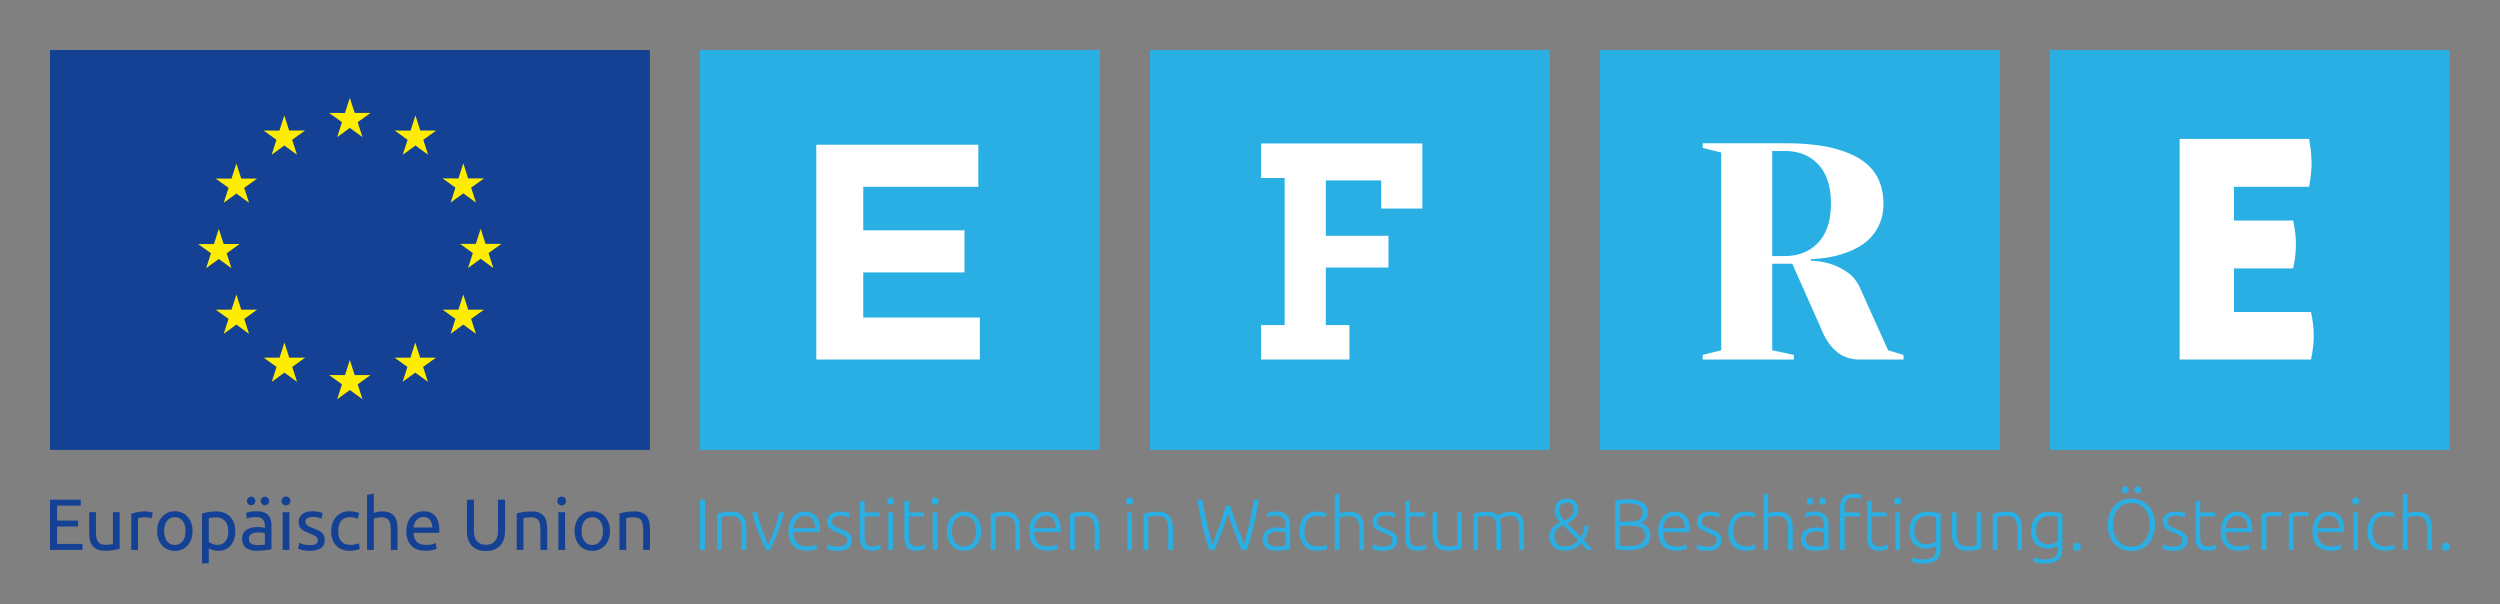 <svg xmlns="http://www.w3.org/2000/svg" xmlns:xlink="http://www.w3.org/1999/xlink" width="100%" height="100%" viewBox="0 0 567 137" fill-rule="evenodd" stroke-linejoin="round" stroke-miterlimit="2" xmlns:v="https://vecta.io/nano"><rect x="0" y="0" width="567" height="137" fill="#808080" stroke="none"/><style><![CDATA[.B{fill-rule:nonzero}]]></style><path d="M158.744 11.338h90.709v90.709h-90.709zm102.047 0H351.5v90.709h-90.709zm102.047 0h90.709v90.709h-90.709zm102.047 0h90.709v90.709h-90.709z" fill="#2aafe5"/><path d="M291.362 40.365h-5.354v-7.824h36.583v14.756h-9.334v-6.383h-12.561v12.56h14.208v7.207h-14.208v13.04h5.354v7.825h-20.042v-7.825h5.354V40.365zm-106.227-7.536h36.746v9.535h-26.098v9.882h22.966v9.535h-22.966v10.23h26.446v9.535h-37.094V32.829zm219.605 25.24c3.177 0 5.723-1.017 7.639-3.049s2.873-4.986 2.873-8.865-.958-6.833-2.873-8.865-4.462-3.049-7.639-3.049h-2.803v23.828h2.803zm5.957 1.051c1.587.047 3.106.304 4.555.771 1.215.374 2.453.993 3.714 1.857s2.243 2.092 2.943 3.679l6.308 14.016 3.504 1.051v1.052h-9.812c-2.102 0-3.831-.549-5.185-1.647s-2.43-2.534-3.224-4.31l-7.008-15.768h-4.555v19.622l4.906 1.051v1.052h-20.674v-1.052l4.205-1.051V34.592l-4.205-1.051v-1.052h18.571c4.205 0 7.732.34 10.582 1.017s5.151 1.611 6.903 2.803 3.014 2.628 3.785 4.31 1.156 3.528 1.156 5.536c0 1.589-.235 2.978-.701 4.17s-1.086 2.243-1.857 3.154a10.75 10.75 0 0 1-2.663 2.277c-1.006.608-2.022 1.099-3.049 1.472-2.429.935-5.163 1.448-8.199 1.542v.35z" fill="#fff" class="B"/><path d="M11.339 11.339H147.4v90.709H11.339z" fill="#144194"/><path d="M76.47 31.102l2.871-2.095 2.871 2.095-1.092-3.388 2.916-2.096h-3.595l-1.1-3.429-1.1 3.433-3.593-.004 2.915 2.096-1.093 3.388zm-14.858 3.992l2.871-2.095 2.869 2.095-1.09-3.388 2.914-2.096h-3.595l-1.1-3.433-1.1 3.437-3.592-.004 2.914 2.096-1.091 3.388zm-8 1.979l-1.1 3.437-3.593-.004 2.915 2.096-1.093 3.388 2.871-2.095 2.871 2.095-1.092-3.388 2.914-2.096h-3.593l-1.1-3.433zm-3.988 21.661l2.869 2.095-1.09-3.388 2.914-2.095h-3.593l-1.1-3.434-1.1 3.441-3.595-.007 2.917 2.095-1.093 3.388 2.871-2.095zm5.088 11.495l-1.1-3.433-1.1 3.437-3.593-.004 2.914 2.095-1.092 3.389 2.871-2.099 2.871 2.099-1.093-3.389 2.915-2.095h-3.593zm10.892 10.892l-1.1-3.43-1.098 3.434-3.595-.004 2.914 2.095-1.09 3.389 2.871-2.096 2.869 2.096-1.091-3.389 2.914-2.095h-3.594zm14.839 3.947l-1.1-3.433-1.098 3.437-3.595-.004 2.914 2.095-1.09 3.389 2.871-2.096 2.869 2.096-1.093-3.389 2.916-2.095h-3.594zm14.839-3.947l-1.098-3.43-1.102 3.434-3.591-.004 2.912 2.095-1.09 3.389 2.871-2.096 2.871 2.096-1.095-3.389 2.916-2.095h-3.594zm10.896-10.892l-1.102-3.433-1.102 3.437-3.591-.004 2.916 2.095-1.094 3.389 2.871-2.099 2.871 2.099-1.094-3.389 2.916-2.095h-3.591zm7.537-14.925h-3.594l-1.102-3.433-1.099 3.437-3.594-.004 2.916 2.095-1.091 3.389 2.868-2.099 2.871 2.099-1.091-3.389 2.916-2.095zm-11.51-9.359l2.871-2.095 2.871 2.095-1.094-3.388 2.916-2.092h-3.591l-1.102-3.433-1.102 3.437-3.591-.004 2.916 2.092-1.094 3.388zm-7.98-19.764l-1.098 3.437-3.595-.007 2.913 2.098-1.091 3.389 2.875-2.099 2.867 2.099-1.091-3.389 2.916-2.098h-3.598l-1.098-3.43z" fill="#ffed00" class="B"/><g fill="#2aafe5"><path d="M158.75 113.324h1.118v11.399h-1.118z"/><g class="B"><use xlink:href="#B"/><path d="M174.237 123.572l.709-1.62.701-1.892.627-1.974.487-1.868h1.07l-.662 2.304-.77 2.221-.845 2.089-.851 1.891h-.997l-.862-1.891-.836-2.089-.769-2.221-.662-2.304h1.135l.486 1.868.628 1.974.701 1.892.71 1.62"/><use xlink:href="#C"/><use xlink:href="#D"/><use xlink:href="#E"/><path d="M202.535 124.724h-1.069v-8.505h1.069v8.505zm.247-11.07c0 .251-.077.452-.23.6s-.34.222-.56.222-.405-.074-.559-.222-.23-.349-.23-.6.076-.454.23-.601.34-.223.559-.223a.78.78 0 0 1 .56.223c.153.147.23.348.23.601"/><use xlink:href="#E" x="10.077"/><path d="M212.612 124.724h-1.069v-8.505h1.069v8.505zm.247-11.07c0 .251-.077.452-.23.6s-.34.222-.56.222a.77.77 0 0 1-.558-.222c-.153-.148-.231-.349-.231-.6s.076-.454.231-.601a.78.78 0 0 1 .558-.223.78.78 0 0 1 .56.223c.153.147.23.348.23.601m8.522 6.826c0-1.063-.247-1.91-.74-2.541s-1.163-.946-2.007-.946-1.514.315-2.007.946-.74 1.478-.74 2.541.246 1.908.74 2.533 1.162.939 2.007.939 1.513-.314 2.007-.939.74-1.469.74-2.533m1.135 0c0 .669-.096 1.278-.288 1.826s-.46 1.015-.806 1.399a3.67 3.67 0 0 1-1.226.896 3.74 3.74 0 0 1-1.562.32c-.569 0-1.092-.106-1.564-.32a3.69 3.69 0 0 1-1.225-.896c-.345-.384-.614-.85-.806-1.399s-.288-1.157-.288-1.826.096-1.277.288-1.825.461-1.018.806-1.407.754-.691 1.225-.905.994-.321 1.564-.321 1.091.107 1.562.321a3.63 3.63 0 0 1 1.226.905c.346.389.614.858.806 1.407s.288 1.156.288 1.825m2.182-3.964l1.283-.297c.537-.109 1.196-.164 1.974-.164.647 0 1.187.094 1.62.279s.779.453 1.037.798.441.76.551 1.242.164 1.015.164 1.596v4.754h-1.069v-4.408c0-.604-.041-1.113-.123-1.53s-.22-.757-.412-1.02a1.6 1.6 0 0 0-.756-.567c-.312-.115-.706-.173-1.176-.173-.505 0-.941.027-1.308.082s-.606.104-.716.148v7.468h-1.069v-8.208z"/><use xlink:href="#F"/><path d="M242.7 116.516l1.283-.297c.537-.109 1.196-.164 1.975-.164.646 0 1.186.094 1.62.279a2.5 2.5 0 0 1 1.036.798c.258.346.441.76.551 1.242s.165 1.015.165 1.596v4.754h-1.069v-4.408c0-.604-.041-1.113-.124-1.53s-.219-.757-.412-1.02a1.6 1.6 0 0 0-.755-.567c-.312-.115-.706-.173-1.177-.173a8.98 8.98 0 0 0-1.308.082c-.367.054-.606.104-.716.148v7.468H242.7v-8.208zm14.048 8.208h-1.069v-8.505h1.069v8.505zm.247-11.07c0 .251-.077.452-.231.6s-.339.222-.559.222-.405-.074-.559-.222-.23-.349-.23-.6.076-.454.23-.601a.78.78 0 0 1 .559-.223c.219 0 .406.075.559.223s.231.348.231.601"/><use xlink:href="#B" x="96.75"/><path d="M279.036 114.723l1.583 4.793 1.558 3.941 1.139-4.572 1.106-5.56h1.102l-.604 3.3-.633 2.929-.696 2.663-.795 2.507h-1.203l-.775-1.878-.766-1.933-.761-2.079-.767-2.301-.774 2.308-.762 2.082-.765 1.933-.79 1.868h-1.179l-.817-2.51-.693-2.666-.613-2.927-.589-3.296h1.151l.515 2.835.55 2.691.591 2.459.606 2.147 1.513-3.953 1.597-4.781h.971zm10.62 9.228l1.094-.042.798-.106v-2.995c-.121-.054-.313-.112-.576-.172s-.625-.09-1.086-.09c-.263 0-.537.018-.822.057a2.39 2.39 0 0 0-.79.246c-.241.126-.438.299-.592.519s-.23.51-.23.872c0 .318.052.587.156.806a1.31 1.31 0 0 0 .444.526c.192.132.422.228.691.288s.573.091.913.091m-.099-7.93c.56 0 1.034.08 1.423.24a2.47 2.47 0 0 1 .947.657 2.58 2.58 0 0 1 .526.996 4.56 4.56 0 0 1 .164 1.25v5.362a4.87 4.87 0 0 1-.477.108l-.724.123-.912.106-1.029.042a4.94 4.94 0 0 1-1.242-.148c-.378-.099-.707-.255-.987-.469a2.21 2.21 0 0 1-.657-.822c-.16-.335-.24-.744-.24-1.226 0-.461.088-.855.264-1.185s.422-.6.74-.814.697-.37 1.135-.469a6.5 6.5 0 0 1 1.432-.148 5.22 5.22 0 0 1 .485.025l.493.066.411.082a1.21 1.21 0 0 1 .239.074v-.526a5.56 5.56 0 0 0-.066-.864 1.88 1.88 0 0 0-.288-.757 1.6 1.6 0 0 0-.625-.543c-.268-.136-.622-.206-1.06-.206-.626 0-1.092.044-1.399.132l-.675.214-.148-.937c.186-.088.474-.17.864-.247s.858-.116 1.406-.116m9.208 8.884c-.658 0-1.239-.104-1.743-.313s-.925-.507-1.259-.897-.59-.854-.765-1.397-.263-1.144-.263-1.802c0-.669.091-1.278.271-1.826s.442-1.02.781-1.414a3.45 3.45 0 0 1 1.235-.914c.484-.214 1.025-.321 1.628-.321a6.93 6.93 0 0 1 1.292.115c.399.078.71.176.928.296l-.279.922c-.22-.109-.466-.197-.74-.263s-.642-.099-1.103-.099c-.943.001-1.658.305-2.146.913s-.732 1.474-.732 2.591c0 .506.055.969.165 1.391s.288.785.534 1.085.565.538.954.708.864.255 1.423.255c.461 0 .847-.051 1.16-.156s.54-.195.682-.271l.231.92c-.197.11-.508.217-.93.322s-.863.156-1.324.156"/><use xlink:href="#G"/><use xlink:href="#D" x="123.682"/><use xlink:href="#E" x="123.681"/><path d="M331.537 124.428l-1.283.296c-.537.109-1.196.165-1.974.165-.637 0-1.168-.094-1.596-.28a2.6 2.6 0 0 1-1.037-.789 3.21 3.21 0 0 1-.567-1.235 6.87 6.87 0 0 1-.173-1.595v-4.771h1.069v4.426c0 .602.044 1.113.132 1.529s.231.755.428 1.012a1.66 1.66 0 0 0 .765.559c.312.116.693.173 1.143.173.504 0 .944-.027 1.317-.082s.608-.104.707-.148v-7.469h1.069v8.209zm2.623-7.912l1.242-.297c.51-.109 1.171-.164 1.983-.164 1.074 0 1.853.313 2.336.938.054-.044.161-.118.32-.222a4.48 4.48 0 0 1 .6-.321c.242-.11.524-.203.848-.28s.683-.115 1.077-.115c.648 0 1.171.096 1.572.288s.71.46.929.806.367.76.444 1.242.115 1.009.115 1.579v4.754h-1.07v-4.408a12.5 12.5 0 0 0-.073-1.456c-.05-.411-.148-.751-.297-1.02a1.45 1.45 0 0 0-.632-.609c-.275-.137-.631-.205-1.07-.205a4.05 4.05 0 0 0-.896.091c-.269.059-.502.133-.699.221s-.36.176-.486.263l-.271.198c.098.285.173.606.221.962a8.13 8.13 0 0 1 .075 1.127v4.836h-1.07v-4.408a12.5 12.5 0 0 0-.073-1.456c-.05-.411-.151-.751-.305-1.02a1.49 1.49 0 0 0-.649-.609c-.28-.137-.65-.205-1.11-.205-.516 0-.953.027-1.309.082s-.584.104-.683.148v7.468h-1.069v-8.208zm22.8-1.008c0-.427-.146-.785-.437-1.074s-.666-.436-1.125-.436c-.56 0-.985.152-1.276.453s-.435.715-.435 1.242c0 .384.085.765.254 1.143s.465.781.886 1.208c.654-.28 1.173-.611 1.557-.994s.576-.897.576-1.542m-2.007 8.427c.636 0 1.203-.121 1.702-.363s.918-.586 1.257-1.037l-3.378-3.414-.699.332c-.242.125-.459.295-.65.509s-.349.469-.469.765-.181.647-.181 1.052c0 .252.043.508.131.765a1.94 1.94 0 0 0 .412.692c.186.203.433.37.74.501s.685.198 1.135.198m3.539-2.172c.273-.361.48-.771.623-1.226a7.57 7.57 0 0 0 .296-1.373l.921.115c-.055.538-.176 1.081-.362 1.628a5.1 5.1 0 0 1-.826 1.517l1.147 1.23c.323.374.578.73.765 1.07h-1.207c-.155-.252-.34-.502-.555-.748l-.745-.798c-.416.526-.929.94-1.538 1.242s-1.294.452-2.052.452c-.67 0-1.232-.096-1.688-.288s-.825-.438-1.105-.74-.48-.633-.602-.995a3.33 3.33 0 0 1-.181-1.07 3.16 3.16 0 0 1 .206-1.175c.137-.346.321-.653.551-.922s.499-.507.806-.715a5.67 5.67 0 0 1 .927-.514c-.464-.468-.793-.918-.984-1.345a3.16 3.16 0 0 1-.288-1.3 3.04 3.04 0 0 1 .206-1.152c.136-.339.328-.627.575-.863a2.44 2.44 0 0 1 .88-.535 3.29 3.29 0 0 1 1.102-.181c.406 0 .774.064 1.103.19a2.39 2.39 0 0 1 .822.51 2.23 2.23 0 0 1 .51.764 2.52 2.52 0 0 1 .181.954 2.69 2.69 0 0 1-.214 1.094 3.17 3.17 0 0 1-.559.864c-.23.252-.497.477-.798.674a8.93 8.93 0 0 1-.962.546l3.045 3.09zm8.946-2.517v4.507l.74.074 1.004.041a10.58 10.58 0 0 0 1.472-.099c.477-.066.896-.187 1.259-.363a2.26 2.26 0 0 0 .872-.726c.22-.308.329-.705.329-1.189 0-.44-.077-.806-.231-1.098a1.74 1.74 0 0 0-.658-.693c-.285-.171-.633-.289-1.045-.354a8.58 8.58 0 0 0-1.373-.1h-2.369zm0-.954h2.172a7.04 7.04 0 0 0 1.151-.09c.362-.06.677-.17.946-.328s.48-.371.633-.639.231-.609.231-1.024c0-.371-.082-.686-.247-.943a1.87 1.87 0 0 0-.699-.629c-.302-.164-.661-.282-1.078-.353s-.878-.106-1.381-.106l-1.029.032-.699.083v3.997zm1.612 6.53a10.16 10.16 0 0 1-.649-.024l-.757-.066-.732-.098-.592-.124v-10.972c.197-.055.416-.102.658-.14l.748-.098.757-.058.683-.017c.614 0 1.198.049 1.751.148s1.04.263 1.457.493a2.75 2.75 0 0 1 .995.911c.247.378.37.846.37 1.405 0 .613-.156 1.136-.469 1.568s-.732.731-1.259.895a3.91 3.91 0 0 1 .906.33 2.67 2.67 0 0 1 .723.552c.208.225.37.499.485.823s.173.711.173 1.162c0 1.076-.427 1.897-1.283 2.463s-2.178.847-3.965.847"/><use xlink:href="#F" x="142.653"/><use xlink:href="#D" x="197.248"/><use xlink:href="#H"/><use xlink:href="#G" x="97.238"/><path d="M414.108 113.653c0 .241-.072.433-.214.575s-.324.214-.543.214-.4-.071-.543-.214-.214-.334-.214-.575a.78.78 0 0 1 .214-.576c.143-.143.323-.214.543-.214s.401.071.543.214a.78.78 0 0 1 .214.576m-2.83 0c0 .241-.071.433-.214.575s-.323.214-.543.214a.73.73 0 0 1-.542-.214c-.143-.142-.214-.334-.214-.575s.071-.434.214-.576a.73.73 0 0 1 .542-.214c.22 0 .4.071.543.214s.214.335.214.576m.494 10.298l1.094-.042.798-.107v-2.994c-.121-.054-.313-.112-.577-.173s-.625-.089-1.085-.089a6.07 6.07 0 0 0-.823.057c-.285.038-.548.12-.789.246a1.64 1.64 0 0 0-.593.519c-.153.22-.23.51-.23.872 0 .318.053.587.156.806a1.3 1.3 0 0 0 .445.526 1.97 1.97 0 0 0 .691.288c.269.061.572.091.913.091m-.099-7.93c.559.001 1.034.081 1.423.239s.704.378.946.658a2.59 2.59 0 0 1 .526.996 4.56 4.56 0 0 1 .165 1.25v5.362c-.11.034-.27.069-.478.108l-.723.123-.913.106-1.029.042a4.94 4.94 0 0 1-1.241-.148c-.379-.099-.708-.255-.987-.469a2.22 2.22 0 0 1-.658-.822c-.159-.335-.239-.744-.239-1.226 0-.461.088-.856.263-1.185s.422-.6.74-.814.697-.37 1.136-.469.915-.148 1.431-.148a4.88 4.88 0 0 1 .485.025l.493.066.412.082c.115.027.195.052.239.074v-.527c0-.295-.023-.584-.067-.863a1.9 1.9 0 0 0-.287-.757 1.59 1.59 0 0 0-.626-.543c-.27-.137-.622-.206-1.06-.206-.625.001-1.092.044-1.399.133l-.674.214-.148-.938c.186-.087.475-.169.863-.247s.859-.115 1.407-.115m8.755-4.063c.461 0 .836.035 1.127.106s.479.135.567.19l-.214.921c-.121-.055-.298-.113-.535-.173a3.71 3.71 0 0 0-.896-.09c-.756 0-1.297.192-1.62.575s-.486.998-.486 1.843v.888h3.422v.905h-3.422v7.6h-1.069v-9.426c0-1.108.255-1.942.766-2.5s1.297-.839 2.36-.839"/><use xlink:href="#I"/><path d="M430.944 124.724h-1.069v-8.505h1.069v8.505zm.246-11.07c0 .251-.076.452-.229.6a.78.78 0 0 1-.56.222c-.22 0-.406-.074-.559-.222s-.231-.349-.231-.6.077-.454.231-.601.339-.223.559-.223a.78.78 0 0 1 .56.223c.153.147.229.348.229.601"/><use xlink:href="#J"/><path d="M449.335 124.428l-1.283.296c-.537.109-1.196.165-1.974.165-.636 0-1.168-.094-1.596-.28s-.773-.45-1.036-.789-.452-.751-.567-1.235a6.87 6.87 0 0 1-.173-1.595v-4.771h1.069v4.426c0 .602.043 1.113.132 1.529s.23.755.427 1.012a1.67 1.67 0 0 0 .766.559c.312.116.693.173 1.142.173.505 0 .944-.027 1.317-.082s.608-.104.707-.148v-7.469h1.069v8.209z"/><use xlink:href="#B" x="289.323"/><use xlink:href="#J" x="27.604"/><path d="M471.952 124.017c0 .252-.08.466-.239.642s-.381.262-.666.262-.507-.088-.666-.262a.92.92 0 0 1-.239-.642c0-.252.08-.466.239-.642s.381-.263.666-.263.507.088.666.263.239.39.239.642m13.62-12.93c0 .241-.071.434-.214.575a.73.73 0 0 1-.543.214.73.73 0 0 1-.543-.214c-.142-.141-.214-.334-.214-.575a.78.78 0 0 1 .214-.576c.143-.142.323-.214.543-.214s.401.072.543.214a.78.78 0 0 1 .214.576m-2.83 0c0 .241-.071.434-.214.575a.73.73 0 0 1-.542.214c-.22 0-.401-.07-.543-.214s-.214-.334-.214-.575a.78.78 0 0 1 .214-.576c.142-.142.323-.214.543-.214s.399.072.542.214.214.335.214.576m4.82 7.929c0-.768-.098-1.456-.296-2.065s-.477-1.127-.839-1.554a3.58 3.58 0 0 0-1.308-.979c-.51-.225-1.083-.337-1.719-.337s-1.209.112-1.719.337-.946.551-1.307.979-.642.946-.839 1.554-.297 1.297-.297 2.065.1 1.456.297 2.064.476 1.127.839 1.555a3.68 3.68 0 0 0 1.307.987c.509.23 1.083.345 1.719.345s1.209-.115 1.719-.345a3.66 3.66 0 0 0 1.308-.987 4.54 4.54 0 0 0 .839-1.555c.198-.608.296-1.297.296-2.064m1.185 0c0 .976-.143 1.837-.428 2.583s-.672 1.368-1.16 1.867a4.79 4.79 0 0 1-1.702 1.126c-.648.253-1.333.379-2.057.379s-1.409-.126-2.056-.379-1.214-.627-1.703-1.126-.875-1.121-1.159-1.867-.428-1.607-.428-2.583.142-1.834.428-2.575.671-1.359 1.159-1.859a4.77 4.77 0 0 1 1.703-1.126c.647-.252 1.332-.379 2.056-.379s1.409.126 2.057.379a4.8 4.8 0 0 1 1.702 1.126c.488.498.875 1.119 1.16 1.859s.428 1.599.428 2.575m4.144 4.951c.614 0 1.121-.101 1.521-.304s.601-.546.601-1.028c0-.23-.036-.428-.107-.592a1.16 1.16 0 0 0-.354-.444 3.03 3.03 0 0 0-.649-.379l-.995-.428-.906-.402a3.77 3.77 0 0 1-.757-.478c-.218-.18-.394-.397-.526-.649s-.197-.56-.197-.922a2.07 2.07 0 0 1 .781-1.678c.522-.427 1.236-.641 2.148-.641.581 0 1.06.049 1.439.148s.644.187.798.263l-.247.954a6.54 6.54 0 0 0-.666-.263c-.313-.109-.771-.164-1.374-.164-.241 0-.469.025-.683.074a1.78 1.78 0 0 0-.567.231 1.23 1.23 0 0 0-.395.395 1.1 1.1 0 0 0-.148.585c0 .231.044.429.132.594s.215.311.386.437a3.29 3.29 0 0 0 .625.353l.847.36.946.402c.302.136.568.301.798.492a2.3 2.3 0 0 1 .56.69c.141.27.214.607.214 1.012 0 .769-.288 1.35-.865 1.744s-1.362.592-2.36.592c-.746 0-1.316-.062-1.711-.188l-.789-.288.279-.971a1.9 1.9 0 0 0 .214.107c.11.049.258.104.445.164a4.7 4.7 0 0 0 .666.157c.257.044.556.065.896.065"/><use xlink:href="#I" x="74.501"/><use xlink:href="#C" x="324.844"/><path d="M515.845 116.055c.351 0 .683.027.995.082s.528.11.65.165l-.214.921c-.088-.044-.266-.091-.535-.14s-.623-.074-1.061-.074c-.461 0-.831.033-1.11.099s-.463.121-.551.165v7.451h-1.07v-8.109c.274-.122.653-.245 1.135-.371s1.07-.189 1.761-.189m6.158 0c.351 0 .683.027.995.082s.529.11.651.165l-.214.921c-.088-.044-.267-.091-.536-.14s-.622-.074-1.06-.074c-.461 0-.831.033-1.11.099s-.464.121-.552.165v7.451h-1.07v-8.109c.275-.122.653-.245 1.136-.371s1.07-.189 1.76-.189"/><use xlink:href="#F" x="291.066"/><path d="M534.798 124.724h-1.069v-8.505h1.069v8.505zm.246-11.07c0 .251-.076.452-.229.6a.78.78 0 0 1-.56.222c-.22 0-.406-.074-.56-.222s-.23-.349-.23-.6.077-.454.23-.601a.78.78 0 0 1 .56-.223.78.78 0 0 1 .56.223c.153.147.229.348.229.601"/><use xlink:href="#H" x="144.963"/><use xlink:href="#G" x="242.201"/><path d="M555.6 124.017c0 .252-.08.466-.238.642s-.381.262-.666.262-.508-.088-.667-.262-.239-.39-.239-.642.08-.466.239-.642.382-.263.667-.263.506.088.666.263.238.39.238.642"/></g></g><path d="M520.723 55.445c0 1.625-.208 3.435-.626 5.429h-13.433v9.883h17.47c.417 1.949.626 3.712.626 5.29 0 1.716-.209 3.549-.626 5.498h-29.789V31.503h29.371l.418 2.853.139 2.506c0 1.531-.186 3.365-.557 5.499h-17.052v7.655h13.433c.418 2.043.626 3.852.626 5.429" fill="#fff" class="B"/><g fill="#144194" class="B"><path d="M11.348 124.724v-11.399h6.958v1.365h-5.362v3.388h4.77v1.333h-4.77v3.948h5.774v1.365h-7.37zm15.792-.246l-1.39.279c-.576.099-1.242.149-1.999.149-.658 0-1.212-.097-1.661-.288a2.69 2.69 0 0 1-1.086-.815c-.274-.35-.472-.764-.592-1.242a6.51 6.51 0 0 1-.181-1.587v-4.804h1.53v4.475c0 1.042.164 1.787.493 2.237s.883.674 1.662.674l.51-.016.493-.041.42-.049c.126-.017.216-.036.271-.058v-7.222h1.53v8.308zm5.791-8.489a4.89 4.89 0 0 1 .452.024l.502.066.452.083.304.073-.263 1.333c-.12-.044-.321-.096-.6-.156s-.639-.091-1.077-.091c-.286 0-.568.03-.848.091l-.551.123v7.188h-1.53v-8.191a10.18 10.18 0 0 1 1.349-.37c.538-.115 1.141-.173 1.81-.173"/><use xlink:href="#K"/><path d="M51.766 120.463c0-.997-.247-1.765-.74-2.303s-1.152-.805-1.974-.805l-1.078.048c-.257.034-.463.072-.617.116v5.395c.187.154.455.302.806.445s.735.213 1.152.213c.438 0 .814-.079 1.127-.238s.567-.379.765-.658a2.79 2.79 0 0 0 .428-.987 5.46 5.46 0 0 0 .131-1.226m1.596 0c0 .647-.085 1.245-.255 1.794s-.42 1.019-.749 1.414-.732.702-1.209.921-1.023.329-1.636.329c-.494 0-.93-.065-1.309-.197s-.66-.257-.847-.378v3.422h-1.529v-11.335l1.357-.287c.542-.105 1.17-.157 1.883-.157.658 0 1.25.105 1.777.313s.976.504 1.349.888.66.853.864 1.407.304 1.176.304 1.866m6.727-5.872c-.252 0-.475-.091-.667-.271s-.287-.415-.287-.7a.92.92 0 0 1 .287-.699c.192-.181.415-.271.667-.271a.94.94 0 0 1 .666.271c.192.181.288.414.288.699a.92.92 0 0 1-.288.7c-.192.18-.414.271-.666.271m-1.678 9.031l.962-.025c.28-.016.513-.046.699-.09v-2.55c-.109-.054-.287-.101-.534-.139a6 6 0 0 0-.897-.058c-.23 0-.474.016-.732.049s-.493.101-.707.206-.392.246-.535.428-.214.419-.214.714c0 .549.176.93.527 1.144s.828.321 1.431.321m-1.447-9.031c-.253 0-.475-.091-.667-.271a.92.92 0 0 1-.288-.7c0-.285.096-.518.288-.699a.94.94 0 0 1 .667-.271c.251 0 .474.09.666.271a.92.92 0 0 1 .288.699c0 .285-.097.519-.288.7a.94.94 0 0 1-.666.271m1.315 1.365c.615 0 1.133.08 1.555.239s.762.383 1.02.674a2.57 2.57 0 0 1 .551 1.036 5.04 5.04 0 0 1 .164 1.325v5.346l-.551.09-.798.108-.962.089-1.028.042c-.483 0-.927-.049-1.332-.148a2.99 2.99 0 0 1-1.053-.469c-.296-.214-.527-.496-.691-.847s-.247-.773-.247-1.267c0-.471.096-.877.288-1.217s.453-.614.781-.822a3.61 3.61 0 0 1 1.152-.461 6.26 6.26 0 0 1 1.382-.148c.153 0 .312.008.477.025l.469.065.386.075.23.048v-.427a3.43 3.43 0 0 0-.082-.748c-.055-.247-.153-.466-.296-.659s-.337-.345-.584-.46-.567-.172-.962-.172c-.505 0-.946.035-1.325.106a4.69 4.69 0 0 0-.847.222l-.18-1.267c.197-.087.526-.172.986-.255s.96-.123 1.497-.123m7.353 8.768h-1.53v-8.554h1.53v8.554zm-.773-10.1c-.274 0-.507-.091-.699-.271s-.288-.425-.288-.733.096-.55.288-.732a.98.98 0 0 1 .699-.272c.274 0 .507.091.7.272s.287.426.287.732-.096.551-.287.733a.99.99 0 0 1-.7.271m5.396 8.998c.625 0 1.088-.083 1.39-.247s.452-.428.452-.79a1.05 1.05 0 0 0-.444-.888c-.296-.22-.784-.466-1.464-.74l-.946-.403a3.3 3.3 0 0 1-.781-.486 2.11 2.11 0 0 1-.527-.674c-.131-.263-.197-.586-.197-.97 0-.757.28-1.358.839-1.802s1.321-.666 2.286-.666c.242 0 .483.014.724.041l.675.099.551.123.37.115-.28 1.316c-.164-.088-.422-.177-.773-.271s-.773-.14-1.267-.14c-.427 0-.8.085-1.118.255s-.477.436-.477.798c0 .186.035.351.107.493s.181.272.329.387.331.222.551.321l.79.313 1.085.452a3.38 3.38 0 0 1 .814.517 2.01 2.01 0 0 1 .519.716c.12.28.181.623.181 1.028 0 .791-.294 1.388-.881 1.793s-1.423.609-2.508.609c-.757 0-1.349-.063-1.777-.189l-.871-.288.279-1.316.839.297c.384.131.894.197 1.53.197m9.064 1.299c-.691 0-1.297-.109-1.818-.329s-.959-.526-1.316-.921-.622-.863-.798-1.406-.263-1.144-.263-1.802.096-1.261.288-1.809.463-1.022.814-1.423a3.67 3.67 0 0 1 1.292-.938c.509-.225 1.077-.337 1.702-.337a6.79 6.79 0 0 1 1.152.099 5.28 5.28 0 0 1 1.102.312l-.345 1.3a3.81 3.81 0 0 0-.798-.264 4.57 4.57 0 0 0-.963-.098c-.855 0-1.51.269-1.966.806s-.682 1.322-.682 2.352c0 .461.052.884.156 1.267s.269.713.494.987a2.2 2.2 0 0 0 .864.634c.35.147.778.221 1.282.221.406 0 .774-.038 1.102-.115s.587-.158.774-.246l.214 1.282c-.088.056-.214.108-.379.157s-.351.093-.559.131l-.666.099a6.02 6.02 0 0 1-.683.041m3.931-.197v-12.502l1.53-.263v4.375a5.29 5.29 0 0 1 .913-.255 5.35 5.35 0 0 1 .962-.089c.68 0 1.245.095 1.695.287a2.66 2.66 0 0 1 1.077.806c.269.346.458.76.568 1.243s.164 1.013.164 1.595v4.803h-1.53v-4.475c0-.526-.036-.975-.107-1.348s-.189-.674-.354-.905-.383-.397-.657-.501-.615-.157-1.02-.157a4.09 4.09 0 0 0-.51.033l-.502.074-.428.091-.271.082v7.106h-1.53zm14.788-5.1c.011-.69-.162-1.258-.518-1.702s-.847-.666-1.472-.666c-.351 0-.661.068-.93.205s-.496.315-.683.535a2.44 2.44 0 0 0-.434.757c-.106.285-.174.575-.207.871h4.244zm-5.873.839c0-.756.11-1.417.331-1.982s.508-1.034.871-1.407a3.55 3.55 0 0 1 1.25-.839 3.93 3.93 0 0 1 1.447-.279c1.152 0 2.035.359 2.649 1.077s.921 1.813.921 3.282v.255c0 .105-.006.2-.016.288h-5.857c.066.888.323 1.563.773 2.024s1.152.69 2.106.69c.537 0 .989-.047 1.358-.139s.643-.184.831-.272l.212 1.283c-.186.099-.512.203-.978.313s-.995.164-1.587.164c-.747 0-1.391-.112-1.934-.337a3.6 3.6 0 0 1-1.34-.93c-.351-.394-.612-.863-.782-1.406a5.95 5.95 0 0 1-.255-1.785m18.053 4.508c-.746 0-1.393-.115-1.941-.346a3.64 3.64 0 0 1-1.349-.945c-.351-.4-.611-.875-.781-1.423s-.255-1.14-.255-1.777v-7.155h1.596v6.974c0 1.141.251 1.969.756 2.484s1.162.773 1.974.773c.406 0 .776-.063 1.11-.189a2.2 2.2 0 0 0 .864-.584c.241-.263.428-.6.559-1.011s.198-.903.198-1.473v-6.974h1.596v7.155c0 .637-.086 1.228-.256 1.777a3.8 3.8 0 0 1-.789 1.423 3.72 3.72 0 0 1-1.349.945c-.543.231-1.187.346-1.933.346"/><use xlink:href="#L"/><path d="M128.164 124.724h-1.53v-8.554h1.53v8.554zm-.772-10.1c-.275 0-.508-.091-.7-.271s-.287-.425-.287-.733.095-.55.287-.732.425-.272.7-.272.506.091.699.272.287.426.287.732-.096.551-.287.733a.99.99 0 0 1-.699.271"/><use xlink:href="#K" x="94.674"/><use xlink:href="#L" x="23.309"/></g><defs ><path id="B" d="M162.635 116.516l1.283-.297c.537-.109 1.196-.164 1.975-.164.646 0 1.186.094 1.62.279a2.5 2.5 0 0 1 1.036.798c.258.346.441.76.551 1.242s.165 1.015.165 1.596v4.754h-1.069v-4.408c0-.604-.041-1.113-.124-1.53s-.219-.757-.412-1.02-.443-.452-.755-.567-.706-.173-1.177-.173a8.98 8.98 0 0 0-1.308.082c-.367.054-.606.104-.716.148v7.468h-1.069v-8.208z"/><path id="C" d="M184.86 119.789c-.022-.889-.23-1.579-.625-2.073s-.954-.74-1.679-.74c-.384 0-.726.077-1.027.23s-.565.359-.79.617-.4.557-.526.897a3.65 3.65 0 0 0-.222 1.069h4.869zm-6.037.674c0-.745.106-1.395.32-1.949s.494-1.017.839-1.39.74-.649 1.185-.831a3.61 3.61 0 0 1 1.374-.272c1.041 0 1.872.341 2.492 1.021s.929 1.726.929 3.142l-.008.263-.025.246h-5.971c.033 1.042.29 1.843.773 2.403s1.25.839 2.303.839c.581 0 1.042-.055 1.382-.166s.587-.202.74-.279l.197.921c-.153.088-.441.192-.863.313s-.919.181-1.489.181c-.746 0-1.382-.11-1.909-.329s-.959-.526-1.298-.922-.587-.863-.741-1.406-.23-1.138-.23-1.785"/><path id="D" d="M189.98 123.967c.614 0 1.122-.101 1.522-.304s.6-.546.6-1.028c0-.23-.035-.428-.106-.592a1.17 1.17 0 0 0-.354-.444c-.165-.132-.382-.258-.65-.379l-.995-.428-.905-.402c-.285-.138-.538-.297-.757-.478a2.08 2.08 0 0 1-.526-.649c-.132-.252-.197-.56-.197-.922 0-.69.26-1.25.781-1.678s1.236-.641 2.147-.641c.581 0 1.061.049 1.439.148s.645.187.798.263l-.247.954c-.131-.066-.354-.153-.666-.263s-.771-.164-1.373-.164a3.05 3.05 0 0 0-.683.074c-.214.049-.403.126-.568.231a1.24 1.24 0 0 0-.395.395 1.1 1.1 0 0 0-.147.585c0 .231.043.429.131.594s.216.311.386.437.379.244.625.353l.848.36.945.402c.302.136.568.301.798.492s.417.422.56.69.214.607.214 1.012c0 .769-.288 1.35-.864 1.744s-1.363.592-2.361.592c-.745 0-1.315-.062-1.71-.188l-.79-.288.279-.971a2 2 0 0 0 .214.107c.111.049.258.104.445.164a4.7 4.7 0 0 0 .666.157c.257.044.556.065.896.065"/><path id="E" d="M196.089 116.219h3.389v.905h-3.389v4.524c0 .483.041.875.123 1.176s.2.535.354.7.339.273.559.328a2.98 2.98 0 0 0 .724.083c.45 0 .811-.052 1.086-.156s.488-.201.641-.289l.264.889c-.154.099-.423.211-.807.337a3.98 3.98 0 0 1-1.25.19c-.526 0-.967-.07-1.324-.207s-.641-.345-.855-.625-.365-.627-.452-1.044-.132-.911-.132-1.481v-7.83l1.069-.197v2.697z"/><path id="F" d="M239.455 119.789c-.021-.889-.23-1.579-.625-2.073s-.954-.74-1.678-.74a2.24 2.24 0 0 0-1.028.23c-.302.154-.565.359-.789.617s-.401.557-.526.897a3.65 3.65 0 0 0-.223 1.069h4.869zm-6.037.674c0-.745.107-1.395.321-1.949s.493-1.017.839-1.39.74-.649 1.185-.831a3.6 3.6 0 0 1 1.373-.272c1.042 0 1.873.341 2.492 1.021s.93 1.726.93 3.142l-.009.263-.025.246h-5.97c.032 1.042.29 1.843.772 2.403s1.25.839 2.303.839c.582 0 1.042-.055 1.382-.166s.587-.202.74-.279l.198.921c-.154.088-.442.192-.864.313s-.918.181-1.488.181c-.746 0-1.382-.11-1.909-.329s-.96-.526-1.299-.922a3.64 3.64 0 0 1-.741-1.406c-.153-.543-.23-1.138-.23-1.785"/><path id="G" d="M302.726 124.724v-12.567l1.069-.198v4.507c.352-.132.708-.232 1.07-.304s.723-.107 1.086-.107c.658 0 1.206.094 1.644.279s.79.453 1.054.798.446.76.551 1.242.156 1.015.156 1.596v4.754h-1.069v-4.408c0-.604-.041-1.113-.124-1.53s-.219-.757-.412-1.02a1.58 1.58 0 0 0-.764-.567c-.319-.116-.718-.173-1.2-.173a3.94 3.94 0 0 0-.601.049l-.601.107-.502.123-.288.099v7.32h-1.069z"/><path id="H" d="M396.004 124.905c-.658 0-1.239-.104-1.744-.313a3.26 3.26 0 0 1-1.258-.897 4 4 0 0 1-.766-1.397c-.175-.543-.262-1.144-.262-1.802 0-.669.09-1.278.271-1.826s.442-1.02.781-1.414a3.44 3.44 0 0 1 1.234-.914c.482-.213 1.025-.321 1.629-.321.46 0 .89.039 1.291.115s.71.176.929.296l-.28.922c-.219-.109-.466-.197-.74-.263s-.642-.099-1.102-.099c-.943.001-1.659.305-2.146.913s-.733 1.474-.733 2.591c0 .506.055.969.165 1.391a2.79 2.79 0 0 0 .535 1.085c.247.302.564.538.954.708s.863.255 1.423.255c.461 0 .846-.051 1.16-.156s.54-.195.682-.271l.23.92c-.197.11-.507.217-.929.322s-.864.156-1.324.156"/><path id="I" d="M424.497 116.219h3.389v.905h-3.389v4.524c0 .483.042.875.124 1.176s.2.535.354.7a1.12 1.12 0 0 0 .559.328 2.97 2.97 0 0 0 .724.083c.449 0 .811-.052 1.086-.156s.487-.201.641-.289l.263.889c-.153.099-.422.211-.806.337s-.8.19-1.251.19c-.526 0-.967-.07-1.324-.207s-.641-.345-.854-.625-.366-.627-.453-1.044-.131-.911-.131-1.481v-7.83l1.068-.197v2.697z"/><path id="J" d="M439.083 117.256c-.187-.055-.428-.107-.724-.156s-.718-.074-1.266-.074c-.461 0-.869.079-1.226.238a2.59 2.59 0 0 0-.913.675 2.96 2.96 0 0 0-.575 1.036 4.21 4.21 0 0 0-.197 1.324c0 .56.076 1.039.229 1.439s.354.727.601.979.529.436.847.551.642.173.971.173a3.94 3.94 0 0 0 1.324-.214c.4-.142.709-.307.929-.493v-5.478zm.017 6.481c-.066.055-.164.118-.296.189s-.294.145-.486.223a3.8 3.8 0 0 1-.658.188 4.19 4.19 0 0 1-.83.074c-.494 0-.971-.076-1.432-.23s-.863-.395-1.209-.724-.623-.754-.831-1.274-.312-1.155-.312-1.901c0-.602.093-1.162.28-1.677s.452-.962.798-1.341.767-.675 1.267-.888 1.06-.321 1.685-.321c.79 0 1.423.052 1.901.156l1.175.305v7.763c0 1.273-.329 2.18-.987 2.723s-1.65.815-2.977.815c-.548 0-1.044-.041-1.489-.123s-.825-.179-1.143-.289l.214-.97c.263.121.623.224 1.078.312s.913.132 1.373.132c1.008 0 1.741-.195 2.196-.584s.683-1.056.683-1.999v-.559z"/><path id="K" d="M42.077 120.447c0-.965-.217-1.73-.65-2.295s-1.022-.848-1.768-.848-1.335.284-1.769.848-.649 1.33-.649 2.295.216 1.729.649 2.294 1.023.848 1.769.848 1.335-.283 1.768-.848.65-1.329.65-2.294m1.596 0c0 .68-.099 1.294-.297 1.842a4.21 4.21 0 0 1-.83 1.415 3.67 3.67 0 0 1-1.275.913 4.01 4.01 0 0 1-1.612.32c-.582 0-1.119-.106-1.612-.32a3.66 3.66 0 0 1-1.275-.913 4.21 4.21 0 0 1-.831-1.415c-.197-.548-.296-1.162-.296-1.842a5.45 5.45 0 0 1 .296-1.835 4.21 4.21 0 0 1 .831-1.423 3.66 3.66 0 0 1 1.275-.913c.493-.214 1.03-.32 1.612-.32a4.01 4.01 0 0 1 1.612.32 3.67 3.67 0 0 1 1.275.913c.356.396.633.869.83 1.423s.297 1.166.297 1.835"/><path id="L" d="M117.193 116.417l1.398-.28c.581-.099 1.25-.148 2.007-.148.68 0 1.245.096 1.695.287s.808.461 1.077.807.458.76.568 1.242.164 1.014.164 1.596v4.803h-1.53v-4.475c0-.526-.036-.976-.107-1.349s-.189-.673-.354-.904-.383-.397-.657-.502-.615-.156-1.02-.156l-.51.016-.502.042-.428.057-.271.049v7.222h-1.53v-8.307z"/></defs></svg>